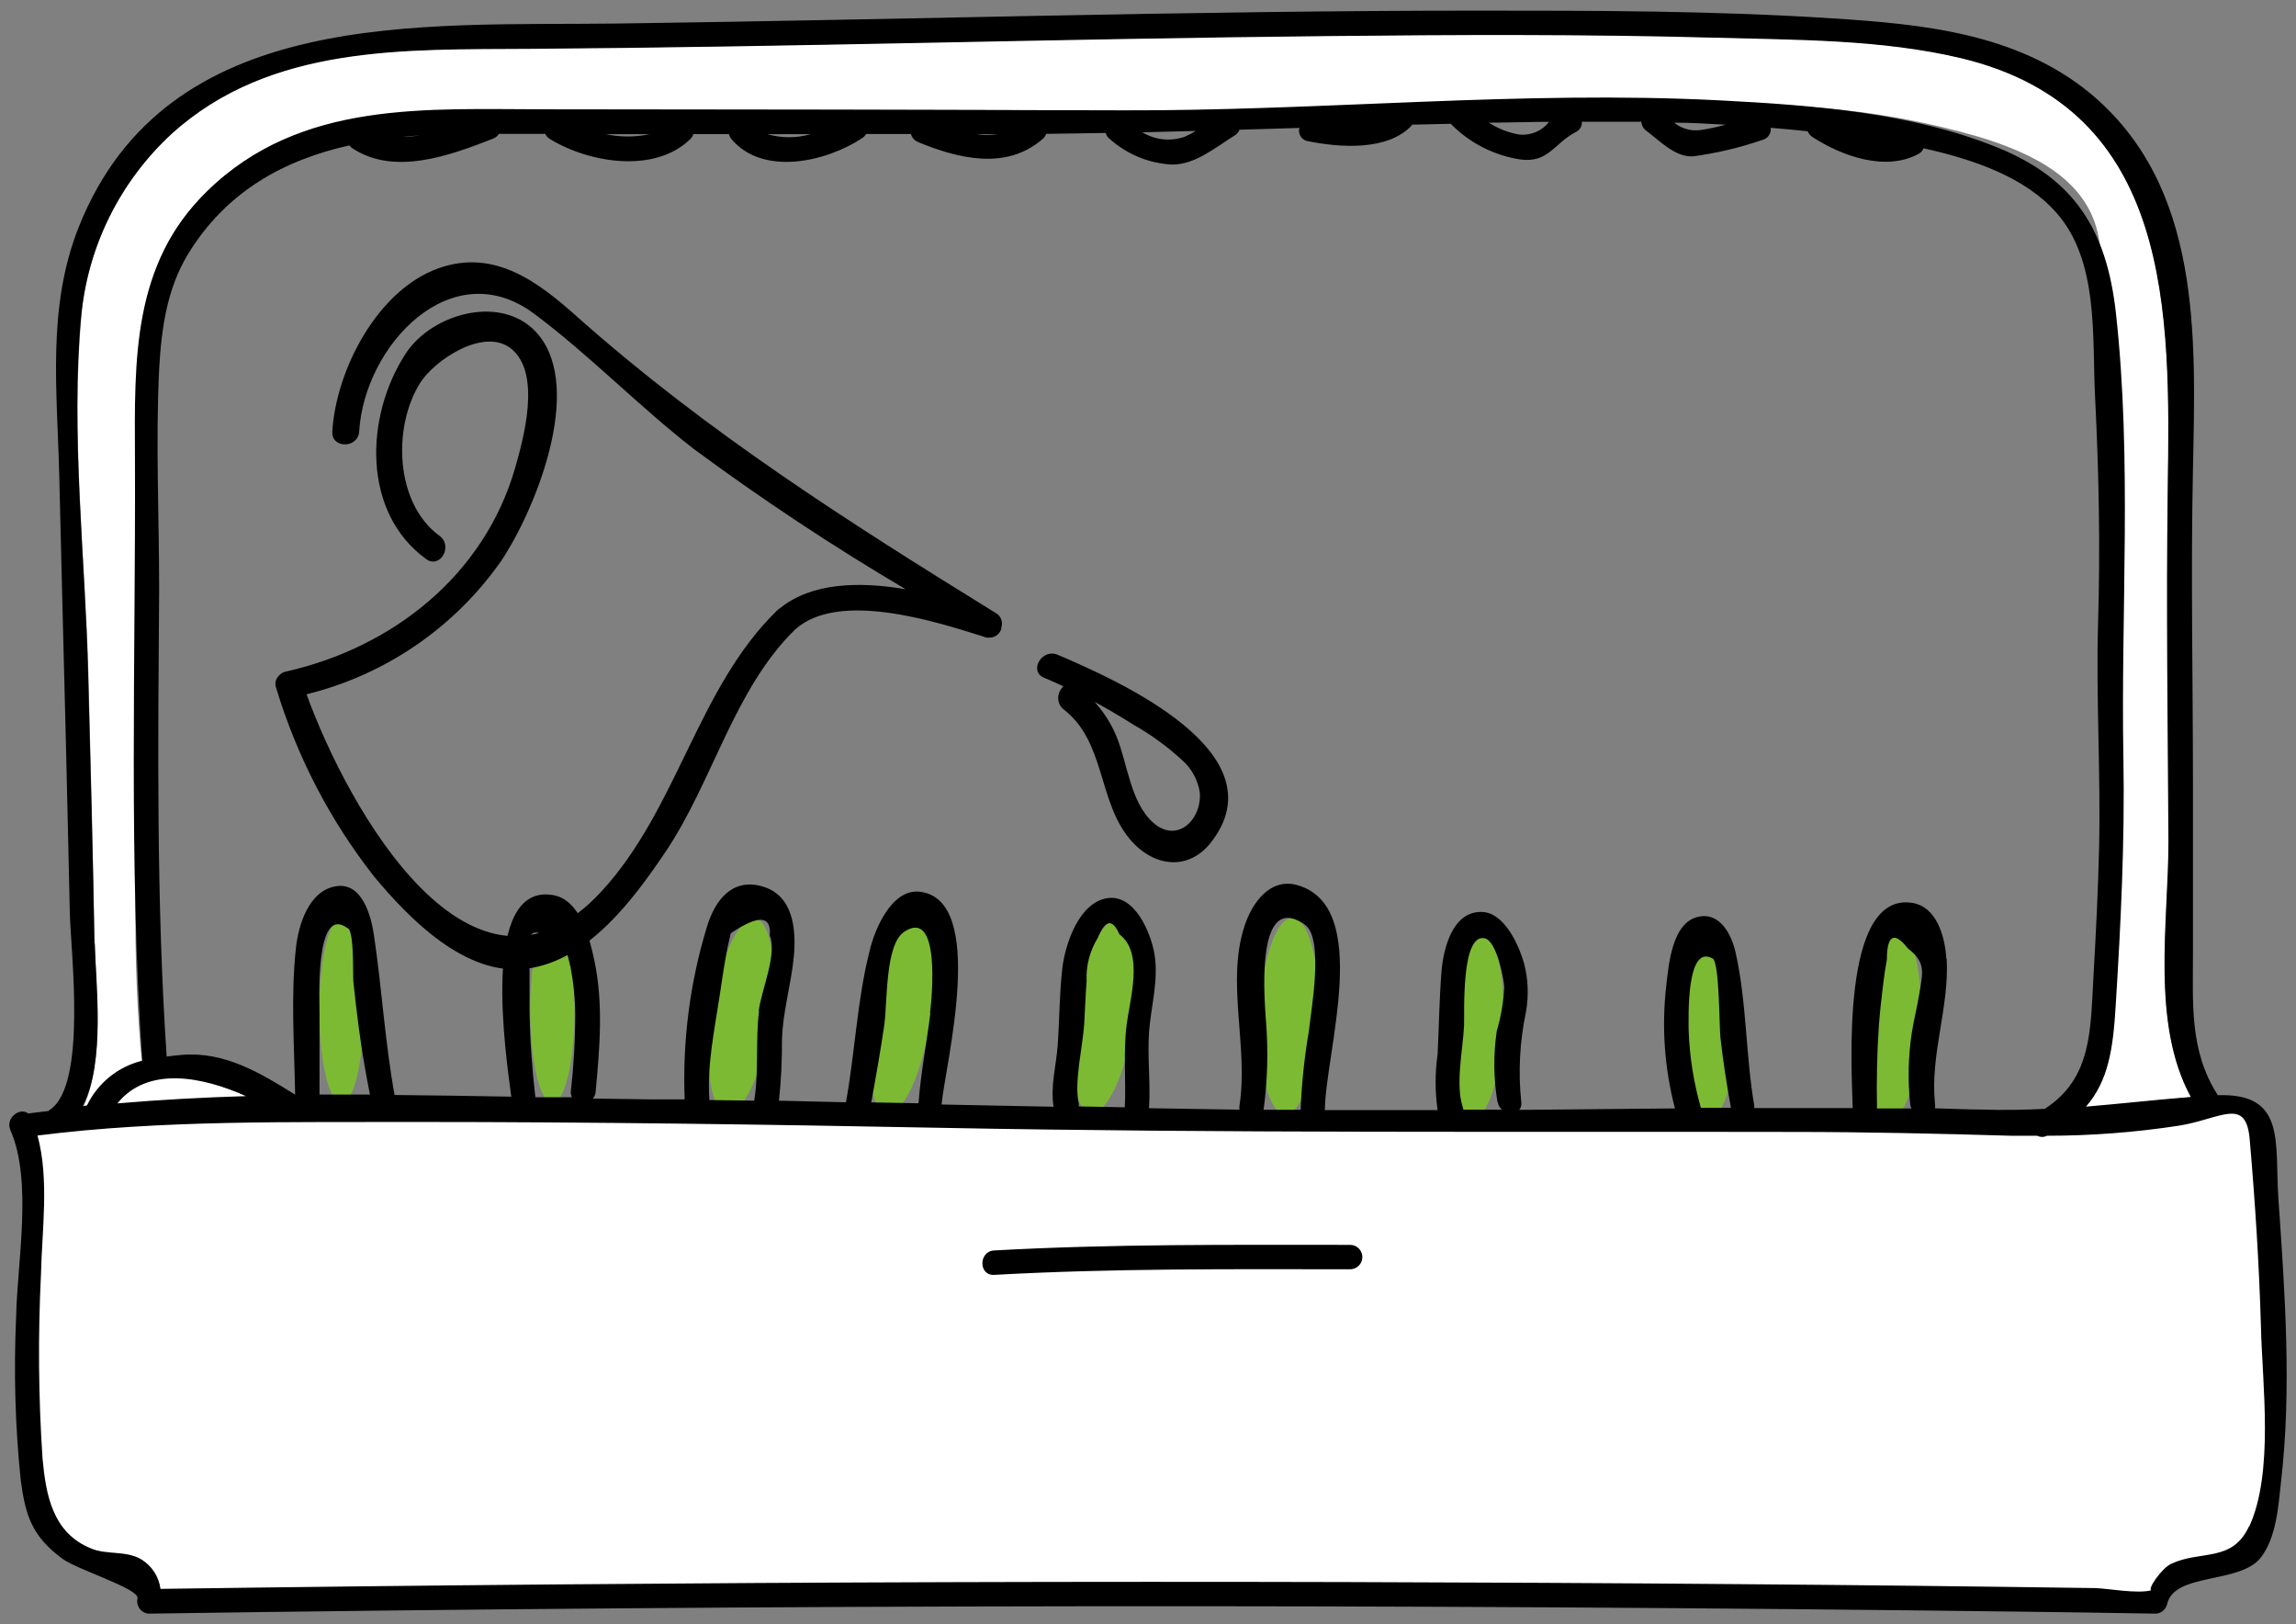 <?xml version="1.0" encoding="UTF-8"?> <svg xmlns="http://www.w3.org/2000/svg" xmlns:xlink="http://www.w3.org/1999/xlink" id="Layer_1" x="0px" y="0px" viewBox="0 0 205 145" style="enable-background:new 0 0 205 145;" xml:space="preserve"><rect x="0" y="0" width="205" height="145" fill="#808080" stroke="none"/> <style type="text/css"> .st0{fill:#7DBA34;} .st1{fill:#FFFFFF;} </style> <g> <ellipse class="st0" cx="30.49" cy="90.19" rx="1.98" ry="8.28"></ellipse> <ellipse class="st0" cx="49.32" cy="90.19" rx="1.98" ry="8.28"></ellipse> <ellipse transform="matrix(0.145 -0.989 0.989 0.145 -33.136 143.025)" class="st0" cx="66.22" cy="90.69" rx="8.77" ry="2.63"></ellipse> <ellipse transform="matrix(0.145 -0.989 0.989 0.145 -20.916 157.172)" class="st0" cx="80.52" cy="90.69" rx="8.77" ry="2.63"></ellipse> <ellipse transform="matrix(0.145 -0.989 0.989 0.145 -5.373 175.166)" class="st0" cx="98.71" cy="90.69" rx="8.77" ry="2.63"></ellipse> <ellipse transform="matrix(0.038 -0.999 0.999 0.038 35.35 219.396)" class="st0" cx="131.66" cy="91.33" rx="8.77" ry="2.63"></ellipse> <ellipse transform="matrix(0.038 -0.999 0.999 0.038 20.089 202.272)" class="st0" cx="115.13" cy="90.7" rx="8.77" ry="2.63"></ellipse> <ellipse transform="matrix(0.038 -0.999 0.999 0.038 55.479 240.448)" class="st0" cx="152.66" cy="91.4" rx="8.77" ry="2.63"></ellipse> <ellipse transform="matrix(0.038 -0.999 0.999 0.038 71.225 256.672)" class="st0" cx="168.96" cy="91.33" rx="8.77" ry="2.63"></ellipse> <path class="st1" d="M193.64,75.13c0,7.18-1.6,16.23,2,22.82c-3.41,0.29-6.74,0.69-10.1,1c2.31-3.47,1.8-8.41,2.14-12.65 c0.62-7.1,0.89-14.22,0.79-21.35c-0.29-14.47,1.69-29.55-1.11-43.86c-1-5.18-6.07-7.47-10.69-8.88c-4.65-1.35-9.42-2.22-14.25-2.59 c-3.77-0.33-7.54-0.49-11.24-0.61c-8.67-0.29-17.33-0.05-26,0.25c-5.19,0.18-10.37,0.38-15.56,0.51 c-4.07,0.11-8.14,0.16-12.22,0.12c-6.99-0.07-13.99-0.1-21-0.09c-10.35,0-20.7,0-31,0h-1.56c-9.92,0-19.7,0.66-26.69,8.75 c-7.19,8.34-3.86,20-4,30.11c-0.09,9.89-0.82,19.76-1,29.65c-0.15,5.1-0.01,10.2,0.4,15.29c0.08,0.77,0.17,1.5,0.31,2.2 c0.18,0.87,5.24-1.67,9.51,2.21c-2.08,0.14-12.85,0.57-14.92,0.79c1.94-4.12,1.08-11,1-14.61c-0.14-8-0.35-16-0.55-23.93 c-0.27-10.49-1.59-21.52-0.63-32c0.55-6.25,3.4-12.08,8-16.36c8.83-8,20.86-7.5,32-7.58c23.75-0.17,47.49-0.91,71.24-1.15 c11.45-0.11,22.91-0.17,34.36,0.15c7.3,0.2,15,0.12,22.18,1.84c19.04,4.58,18.77,22.79,18.5,38.58 C193.43,54.2,193.61,64.67,193.64,75.13z"></path> <path class="st1" d="M2.11,100.54c21.38-3.2,100.66-0.14,121-0.36c10.63-0.11,44.12-0.47,54.74,0.06c5.75,0.32,11.52,0,17.2-0.94 c2.25-0.4,4.76-1,6.66,0.23c0,0,3.28,33.19-0.68,38.89c-1.43,2.06-6.25,2-6.41,2.15c-1.23,0.15-2.16,1.19-2.16,2.43 c0,0-82-1.45-179.15,0c0,0,0.74-3.89-4.45-3.1c-0.32,0.05-4.78-2.5-5.36-4.67c-1.87-7-0.63-21.81-0.8-30.92 c0.08-1.39-0.21-2.77-0.85-4"></path> <path d="M120.55,111.13c-10.61,0-21.19-0.09-31.79,0.5c-1.39,0.08-1.4,2.25,0,2.18c10.6-0.59,21.18-0.51,31.79-0.5 c0.6,0,1.09-0.49,1.09-1.09C121.64,111.62,121.15,111.13,120.55,111.13L120.55,111.13z"></path> <path d="M89.4,56.14L89.4,56.14c-0.01-0.03-0.01-0.07,0-0.1c0.18-0.52-0.04-1.09-0.53-1.34c-13.12-8.1-25.72-16.11-37.28-26.37 c-3.47-3.1-7.39-6.16-12.41-4.39c-5.49,1.93-9.18,9.1-9.51,14.58c-0.09,1.54,2.3,1.53,2.4,0c0.46-7.69,8.25-16,15.61-10.52 c4.98,3.71,9.37,8.29,14.28,12.09c6.08,4.49,12.39,8.67,18.9,12.51c-4.1-0.69-8.36-0.63-11.25,1.72c-0.09,0.06-0.17,0.12-0.24,0.19 c-7.11,6.92-8.86,17.7-15.69,25.09c-11.51,12.46-22.61-7.42-26.31-17.62c7.03-1.73,13.2-5.95,17.36-11.88 c3.08-4.59,7.36-15.24,3.39-20.16c-3.07-3.8-9.56-2.04-11.94,1.69c-3.61,5.61-3.85,14.13,1.87,18.28c1.24,0.9,2.43-1.16,1.2-2.07 c-3.98-2.89-4.21-9.72-1.74-13.65c1.29-2.04,5.67-4.99,8.11-3.08c2.77,2.2,1.1,8.12,0.36,10.71c-2.78,9.57-10.96,16.01-20.49,18.14 c-0.23,0.05-0.44,0.18-0.59,0.36c-0.29,0.28-0.39,0.72-0.24,1.1c1.85,6.13,4.83,11.86,8.79,16.89c3.18,3.8,8.18,8.9,13.63,8.16 c5.45-0.74,9.45-6.15,12.29-10.35c4.26-6.28,6.15-14.61,11.65-19.95c3.89-3.45,12.45-0.71,16.79,0.66 c0.18,0.08,0.37,0.11,0.56,0.09C88.84,56.92,89.26,56.6,89.4,56.14z"></path> <path d="M203.43,107.03c-0.35-5,0.74-9.47-5.41-9.26c-2.57-4-2.21-8.24-2.22-12.77c0-4.94,0-9.88,0-14.81c0-9.44-0.2-18.9,0-28.34 c0.24-11.81,0.82-25.3-9.26-33.59c-6.53-5.31-14.91-6.11-22.94-6.62c-10.55-0.69-21.14-0.69-31.71-0.69 c-25.59,0-51.18,0.81-76.77,1.15C37.55,2.33,14.89,0.51,7.03,20.27c-2.85,7.18-1.92,14.58-1.74,22.16 C5.48,50.6,5.7,58.77,5.9,66.94c0.11,4.8,0.23,9.61,0.33,14.41c0.07,3.6,1.58,15.52-1.79,17.73l-0.12,0.1l-1.8,0.22 c-0.74-0.58-2.06,0.39-1.59,1.49c2,4.56,0.6,11.83,0.51,16.67c-0.22,4.86-0.09,9.72,0.41,14.56c0.42,3.18,1,5,3.68,7 c1.31,1,6.87,2.68,6.75,3.55c-0.15,0.59,0.21,1.2,0.8,1.35c0.06,0.02,0.13,0.03,0.2,0.03c55.89-0.82,111.79-0.88,167.7-0.17 c3.82,0.05,7.63,0.1,11.45,0.17c0.49,0,0.92-0.33,1.05-0.8c0.6-2.91,6.5-1.8,8.38-4.21c1.38-1.78,1.57-4.58,1.8-6.73 C204.63,124,204.01,115.39,203.43,107.03z M8.43,84.19c-0.14-8-0.35-16-0.56-23.94c-0.26-10.48-1.58-21.52-0.63-32 c0.59-6.24,3.48-12.05,8.09-16.3c8.83-8,20.86-7.51,32-7.59c23.76-0.17,47.5-0.9,71.25-1.14c11.45-0.12,22.91-0.17,34.36,0.14 c7.3,0.21,15,0.13,22.18,1.84c18.93,4.54,18.65,22.75,18.43,38.53c-0.15,10.46,0,20.93,0.06,31.39c0,7.18-1.59,16.22,2,22.81 c-3.16,0.25-6.25,0.6-9.36,0.86c2-2.31,2.42-5.15,2.65-9c0.46-7.35,0.82-14.7,0.69-22.06c-0.24-13.2,0.79-26.63-0.67-39.79 c-0.82-7.38-3.67-11.95-10.5-14.74c-7.74-3.16-16.6-3.81-24.87-4.24c-17.77-0.91-35.45,0.95-53.21,0.89 C83.21,9.8,66.08,9.77,48.93,9.76c-10.82,0-22.09-0.86-30.44,7.31c-6.7,6.54-6.48,15-6.44,23.89c0.07,17.91-0.57,35.84,0.65,53.73 c-2.16,0.53-3.97,1.99-4.94,4l-0.37,0.05c2.04-3.93,1.16-10.98,1.07-14.55L8.43,84.19z M173.78,85.59c-0.11-1.92-0.84-4.71-3.13-5 c-6.31-0.86-5.32,14.77-5.23,18.33h-8.79c0-0.07,0-0.15,0-0.22c-0.77-4.48-0.67-9.23-1.66-13.64c-0.35-1.6-1.39-3.68-3.37-3.21 c-2.33,0.54-2.61,4.29-2.83,6.18c-0.42,3.66-0.15,7.36,0.78,10.92l-13.91,0.13c0.16-0.19,0.23-0.44,0.19-0.69 c-0.29-2.7-0.14-5.42,0.42-8.07c0.25-1.43,0.2-2.9-0.17-4.3c-0.45-1.63-1.79-4.65-3.86-4.61c-2.57,0-3.35,3.35-3.51,5.27 c-0.2,2.46-0.23,5-0.35,7.42c-0.24,1.66-0.24,3.34,0,5c-3.33,0-6.69,0-10.07,0c0.05-5.15,4.26-18.15-2.44-20.08 c-2.43-0.7-4.06,1.56-4.74,3.67c-1.64,5,0.37,10.77-0.44,16c-0.02,0.12-0.02,0.25,0,0.37l-8.08-0.13c0.15-2.25-0.15-4.49,0-6.74 s0.88-4.64,0.49-7c-0.31-1.88-1.76-5.45-4.28-5s-3.72,4.21-3.95,6.26c-0.26,2.26-0.25,4.56-0.41,6.83 c-0.13,1.84-0.67,3.69-0.37,5.52l-10-0.2c0.28-3.34,4.18-18.38-2-19c-2.49-0.23-4,3.42-4.43,5.31c-1.11,4.35-1.29,9-2.11,13.49 l-5.98-0.14c0.19-1.79,0.28-3.59,0.27-5.39c0.06-2.58,0.83-5,1.06-7.51s-0.1-5.45-2.81-6.23s-4.23,1.25-4.94,3.57 c-1.53,5-2.2,10.22-2,15.44h-3.09l-5.11-0.07c0.14-0.16,0.23-0.37,0.25-0.58c0.36-3.89,0.71-7.87-0.11-11.73 c-0.42-2-1.25-5.46-3.72-5.86c-6.52-1.07-4.18,14.26-3.7,18c-3.46-0.06-6.94-0.12-10.42-0.15c-0.86-4.73-1.13-9.5-1.84-14.25 c-0.26-1.81-1.09-4.83-3.48-4.37s-3.26,3.51-3.48,5.43c-0.48,4.27-0.15,8.84-0.08,13.16c-3.11-1.94-6.29-3.87-10.12-3.55 c-0.46,0.04-0.91,0.09-1.35,0.15c-0.93-13.89-0.77-27.82-0.67-41.73c0-6.52-0.32-13.13,0-19.63c0.2-3.6,0.69-7.14,2.54-10.21 c3.42-5.66,8.62-8.47,14.44-9.77c0.07,0.09,0.15,0.17,0.24,0.23c3.73,2.51,8.71,0.69,12.56-0.82c0.23-0.08,0.43-0.24,0.56-0.44 h4.13c0.09,0.19,0.24,0.35,0.42,0.46c3.53,2.16,9.39,3.09,12.54,0c0.12-0.12,0.22-0.27,0.27-0.44h3.17 c0.05,0.17,0.13,0.34,0.25,0.47c2.81,3.31,8.47,2,11.65-0.11c0.14-0.09,0.26-0.22,0.35-0.37h4c0.09,0.33,0.34,0.6,0.66,0.73 c3.62,1.49,7.89,2.53,11.12-0.3c0.14-0.12,0.24-0.27,0.3-0.44l5.32-0.08c0.05,0.22,0.18,0.41,0.36,0.54 c1.55,1.38,3.52,2.19,5.59,2.28c2.06,0,3.88-1.56,5.55-2.59c0.2-0.12,0.36-0.3,0.44-0.52l5.35-0.16c-0.14,0.5,0.15,1.02,0.65,1.16 c0.03,0.01,0.06,0.02,0.1,0.02c2.82,0.57,7.09,0.91,9.28-1.4c0-0.02,0-0.05,0-0.07l3.5-0.08c0.04,0.07,0.1,0.13,0.16,0.18 c1.64,1.6,3.74,2.65,6,3c2.53,0.36,3-1.4,5-2.45c0.35-0.17,0.56-0.53,0.53-0.91c1.77,0,3.54,0,5.31,0 c0.02,0.33,0.19,0.63,0.46,0.82c1.19,0.88,2.56,2.36,4.14,2.27c2.1-0.28,4.17-0.77,6.18-1.46c0.5-0.11,0.83-0.58,0.77-1.09 c1.1,0.09,2.2,0.19,3.3,0.31c0.09,0.21,0.24,0.4,0.44,0.52c2.6,1.69,6.49,3.09,9.44,1.51c0.21-0.11,0.38-0.29,0.47-0.51 c4.48,1,9,2.55,11.8,5.69c3.87,4.28,3.24,11.17,3.51,16.51c0.34,6.73,0.47,13.36,0.27,20.1s0.24,13.38,0.09,20.08 c-0.09,3.82-0.28,7.65-0.5,11.47c-0.28,4.81-0.1,9.14-4.35,11.9c-1.87,0.09-3.74,0.13-5.66,0.06c-1.38,0-2.77-0.08-4.15-0.11 c0.03-0.15,0.03-0.3,0-0.45c-0.43-4.39,1.29-8.54,1.05-12.9L173.78,85.59z M170.55,98.55c0.01,0.14,0.05,0.28,0.12,0.4h-3.08 c-0.05-2.48,0-5,0.17-7.42c0.09-1.2,0.22-2.4,0.37-3.59c0.09-0.76,0.2-1.52,0.34-2.27c0-2.21,0.67-2.55,1.88-1 c1.67,1.28,1.31,2.18,1,4.14c-0.19,1.14-0.48,2.27-0.66,3.42C170.38,94.32,170.33,96.45,170.55,98.55z M154.55,98.89h-2.69 c-0.64-2.26-1.01-4.59-1.09-6.94c0-1.1-0.23-7.74,2.15-6.38c0.61,0.36,0.58,6.13,0.69,7.07C153.85,94.76,154.17,96.83,154.55,98.89 z M133.73,98.36c0.03,0.27,0.16,0.52,0.37,0.7h-3.44c-0.01-0.07-0.03-0.14-0.05-0.2c-0.68-2.06,0-5.12,0.11-7.28 c0.05-1.14-0.29-8.24,1.83-7.82c1.09,0.22,1.72,3.63,1.76,4.35c-0.07,1.33-0.29,2.65-0.67,3.93c-0.31,2.1-0.29,4.23,0.06,6.32 H133.73z M116.16,99.07h-1.94h-1.4c0.35-2.56,0.42-5.15,0.23-7.72c-0.09-1.47-1.15-12,3.45-8.81c1.75,1.21,0.55,7.68,0.36,9.54 c-0.4,2.31-0.64,4.65-0.73,6.99H116.16z M100.46,98.85l-4.15-0.08c0.02-0.1,0.02-0.21,0-0.31c-0.42-1.87,0.39-5.18,0.5-7.12 c0.07-1.25,0.11-2.5,0.21-3.74c-0.07-1.36,0.28-2.72,1-3.88c0.67-1.63,1.31-1.73,1.93-0.31c2.22,1.66,0.91,5.83,0.64,8.12 c-0.31,2.42-0.04,4.87-0.16,7.32H100.46z M83.07,90.43c-0.33,2.7-0.86,5.35-1.06,8.06l-4.22-0.08c0.42-2.28,0.82-4.57,1.16-6.87 c0.3-2.1,0.06-7.25,1.8-8.37c3.21-2.11,2.48,5.71,2.29,7.26H83.07z M67.77,90.26c-0.33,2.68,0,5.32-0.43,8l-4-0.06 c-0.22-3.08,0.43-6.12,0.89-9.15c0.19-1.21,0.35-2.41,0.57-3.61c0.12-0.71,0.27-1.42,0.45-2.13c2.47-1.66,3.63-1.6,3.48,0.2 c0.68,1.68-0.77,4.92-0.99,6.75L67.77,90.26z M51.07,97.95H47.8c-0.3-2.57-0.48-5.16-0.52-7.75c0-1.12,0-2.24,0-3.36 c0-0.68,0-1.35,0.1-2c-0.29-1.68,0.24-2,1.56-1.12c1.65,0.54,1.62,1.08,2,2.62c0.27,1.4,0.41,2.82,0.42,4.24 c0,2.31-0.14,4.62-0.4,6.91C50.96,97.65,51,97.81,51.07,97.95z M31.07,82.85c0.57,0.44,0.42,4.11,0.48,4.79 c0.14,1.36,0.3,2.71,0.48,4.07c0.26,2,0.6,4,1,6c-1.5,0-3,0-4.5,0c0-2.33,0-4.66,0-7c0.02-1.13-0.49-10.14,2.54-7.82V82.85z M21.98,97.85c-3.85,0.12-7.68,0.32-11.5,0.65c2.73-3.36,7.59-2.39,11.5-0.64L21.98,97.85z M35.93,12.21l1.53-0.12 C36.96,12.17,36.44,12.22,35.93,12.21L35.93,12.21z M53.93,11.98H58c-1.33,0.28-2.71,0.27-4.03-0.03L53.93,11.98z M68.38,11.98h4 c-1.3,0.37-2.67,0.36-3.96-0.03L68.38,11.98z M86.95,11.98h2.11c-0.69,0.1-1.39,0.09-2.07-0.03L86.95,11.98z M101.95,11.81 l4.82-0.12c-0.32,0.2-0.65,0.37-1,0.52c-1.26,0.44-2.65,0.29-3.79-0.41L101.95,11.81z M132.93,10.95c1.55,0,3.1-0.06,4.66-0.07 h0.72c-0.62,0.8-1.6,1.22-2.61,1.14C134.71,11.86,133.77,11.49,132.93,10.95z M149.53,10.95c1.52,0,3,0.1,4.55,0.18 c-0.74,0.21-1.5,0.37-2.26,0.48c-0.81,0.11-1.62-0.11-2.27-0.6L149.53,10.95z M200.81,136.25c-1.51,3.26-4.3,2.11-6.95,3.35 c-0.85,0.39-2.16,2.29-1.77,2.36c-1.2,0.35-4-0.17-5-0.19c-10.52-0.15-21.04-0.27-31.56-0.35c-47.07-0.38-94.14-0.24-141.2,0.42 c-0.14-1.08-0.76-2.04-1.69-2.62c-1.36-0.83-3.14-0.39-4.54-1c-3.41-1.4-4-4.77-4.3-8c-0.37-5.49-0.41-11-0.14-16.49 c0.09-3.95,0.75-8.46-0.31-12.36c11.2-1.42,22.72-1.17,33.94-1.21c15.55,0,31.09,0.22,46.63,0.52c25.41,0.49,50.76,0.32,76.17,0.37 c6.5,0,13,0.15,19.48,0.34c0.78,0,1.55,0,2.32,0c0.28,0.14,0.6,0.14,0.88,0c3.94,0,7.88-0.3,11.78-0.9c3.77-0.61,6-2.63,6.32,1.26 c0.48,5.55,0.84,11.12,1,16.68c0.12,5.16,1.18,13.03-1.06,17.88V136.25z"></path> <path d="M94.98,63.34c3.72,2.88,3.03,8.14,5.89,11.56c2.03,2.44,5.17,2.94,7.24,0.32c6.28-8.01-8.26-14.46-13.68-16.77 c-1.4-0.59-2.61,1.46-1.21,2.05c2.79,1.18,5.47,2.59,8.02,4.22c1.56,0.88,3.01,1.94,4.32,3.15c0.85,0.75,1.41,1.79,1.57,2.91 c0.15,2.46-2.05,4.5-4.13,2.69c-2.08-1.81-2.33-5.35-3.3-7.69c-0.73-1.8-1.95-3.36-3.52-4.5C94.97,60.35,93.78,62.39,94.98,63.34z"></path> </g> </svg> 